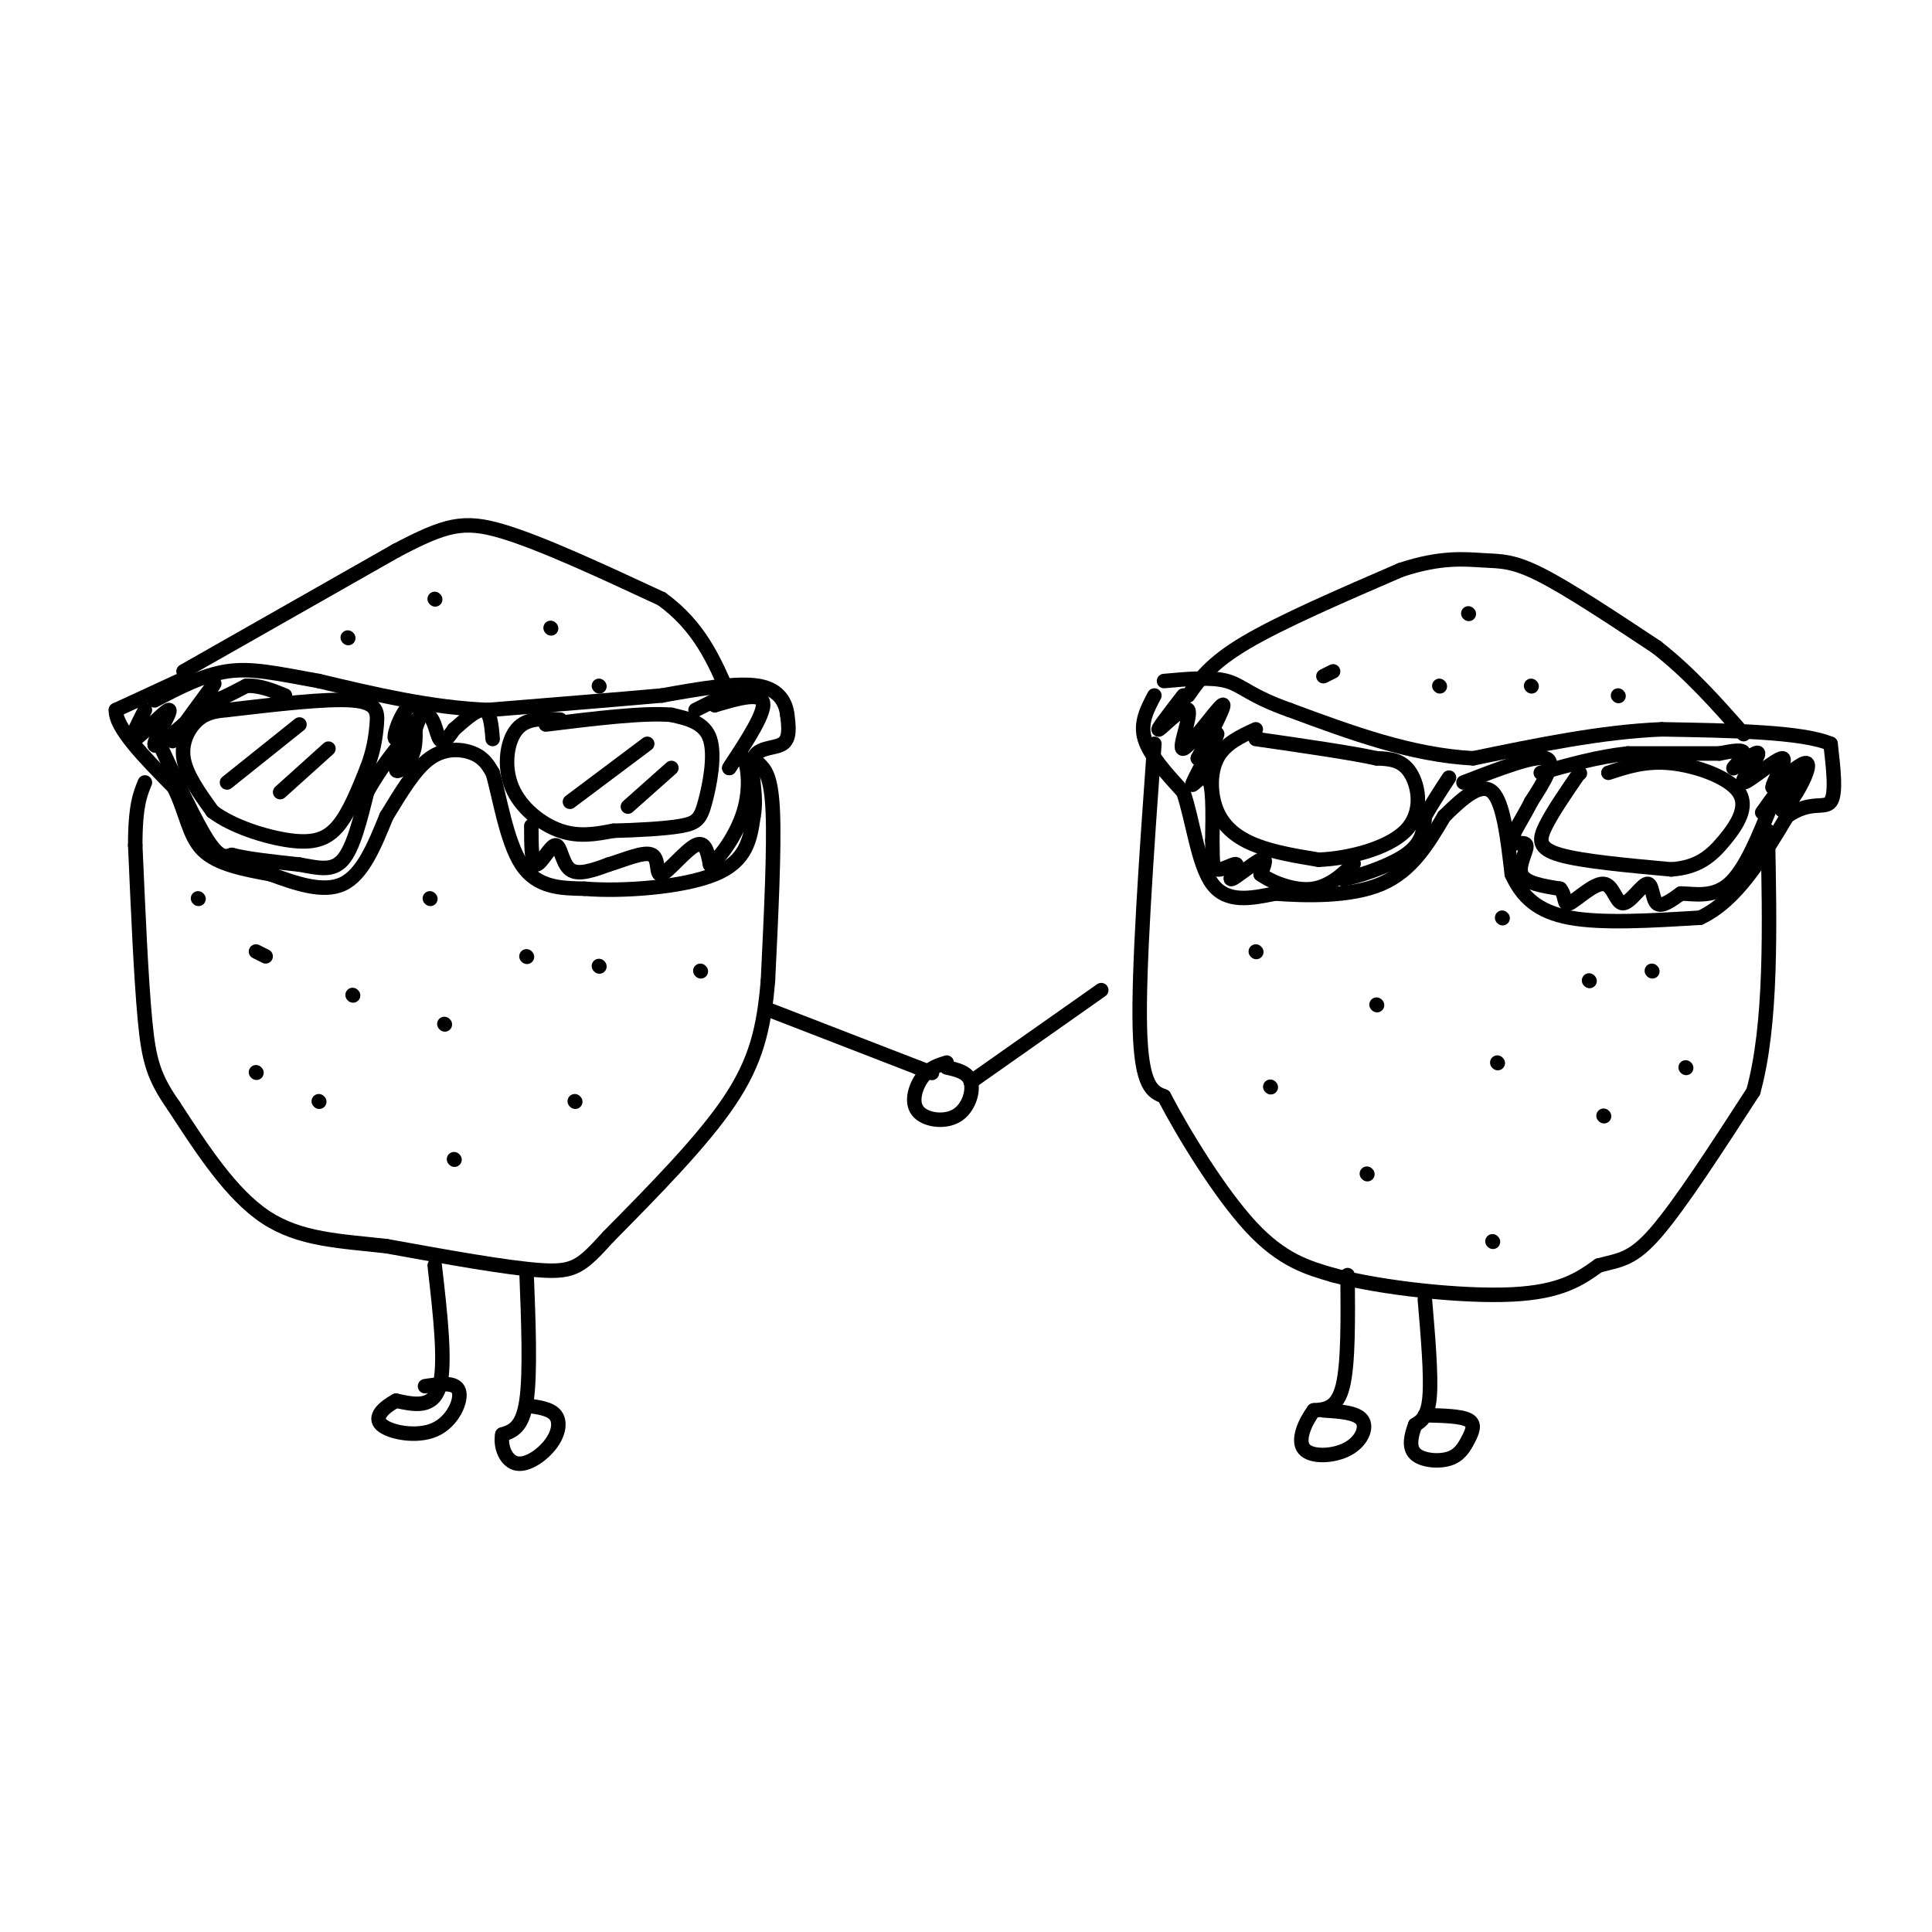 <svg viewBox='0 0 400 400' version='1.1' xmlns='http://www.w3.org/2000/svg' xmlns:xlink='http://www.w3.org/1999/xlink'><g fill='none' stroke='#000000' stroke-width='3' stroke-linecap='round' stroke-linejoin='round'><path d='M38,139c0.000,0.000 44.000,-25.000 44,-25'/><path d='M82,114c10.267,-5.400 13.933,-6.400 22,-4c8.067,2.400 20.533,8.200 33,14'/><path d='M137,124c7.833,5.667 10.917,12.833 14,20'/><path d='M157,158c1.333,1.250 2.667,2.500 3,10c0.333,7.500 -0.333,21.250 -1,35'/><path d='M159,203c-0.822,9.756 -2.378,16.644 -8,25c-5.622,8.356 -15.311,18.178 -25,28'/><path d='M126,256c-5.578,6.133 -7.022,7.467 -14,7c-6.978,-0.467 -19.489,-2.733 -32,-5'/><path d='M80,258c-9.689,-1.089 -17.911,-1.311 -25,-6c-7.089,-4.689 -13.044,-13.844 -19,-23'/><path d='M36,229c-4.200,-5.978 -5.200,-9.422 -6,-18c-0.800,-8.578 -1.400,-22.289 -2,-36'/><path d='M28,175c0.000,-8.167 1.000,-10.583 2,-13'/><path d='M37,141c0.000,0.000 -13.000,6.000 -13,6'/><path d='M24,147c-0.167,3.667 5.917,9.833 12,16'/><path d='M36,163c2.578,5.156 3.022,10.044 6,13c2.978,2.956 8.489,3.978 14,5'/><path d='M56,181c5.111,1.844 10.889,3.956 15,2c4.111,-1.956 6.556,-7.978 9,-14'/><path d='M80,169c2.940,-4.774 5.792,-9.708 9,-12c3.208,-2.292 6.774,-1.940 9,-1c2.226,0.940 3.113,2.470 4,4'/><path d='M102,160c1.378,4.622 2.822,14.178 6,19c3.178,4.822 8.089,4.911 13,5'/><path d='M121,184c7.667,0.644 20.333,-0.244 27,-3c6.667,-2.756 7.333,-7.378 8,-12'/><path d='M156,169c0.893,-4.464 -0.875,-9.625 0,-12c0.875,-2.375 4.393,-1.964 6,-3c1.607,-1.036 1.304,-3.518 1,-6'/><path d='M163,148c-0.289,-2.356 -1.511,-5.244 -6,-6c-4.489,-0.756 -12.244,0.622 -20,2'/><path d='M137,144c-9.333,0.833 -22.667,1.917 -36,3'/><path d='M101,147c-11.833,-0.500 -23.417,-3.250 -35,-6'/><path d='M66,141c-9.000,-1.644 -14.000,-2.756 -19,-2c-5.000,0.756 -10.000,3.378 -15,6'/><path d='M47,147c-2.067,0.200 -4.133,0.400 -6,2c-1.867,1.600 -3.533,4.600 -3,8c0.533,3.400 3.267,7.200 6,11'/><path d='M44,168c4.024,3.095 11.083,5.333 16,6c4.917,0.667 7.690,-0.238 10,-3c2.310,-2.762 4.155,-7.381 6,-12'/><path d='M76,159c1.369,-3.571 1.792,-6.500 2,-9c0.208,-2.500 0.202,-4.571 -5,-5c-5.202,-0.429 -15.601,0.786 -26,2'/><path d='M116,149c-3.458,-0.244 -6.917,-0.488 -9,2c-2.083,2.488 -2.792,7.708 -1,12c1.792,4.292 6.083,7.655 10,9c3.917,1.345 7.458,0.673 11,0'/><path d='M127,172c4.611,-0.115 10.638,-0.402 14,-1c3.362,-0.598 4.059,-1.507 5,-5c0.941,-3.493 2.126,-9.569 1,-13c-1.126,-3.431 -4.563,-4.215 -8,-5'/><path d='M139,148c-5.667,-0.500 -15.833,0.750 -26,2'/><path d='M118,166c0.000,0.000 16.000,-12.000 16,-12'/><path d='M130,167c0.000,0.000 9.000,-8.000 9,-8'/><path d='M47,162c0.000,0.000 15.000,-12.000 15,-12'/><path d='M58,164c0.000,0.000 10.000,-9.000 10,-9'/><path d='M90,262c1.167,10.167 2.333,20.333 1,25c-1.333,4.667 -5.167,3.833 -9,3'/><path d='M82,290c-2.636,1.411 -4.727,3.440 -3,5c1.727,1.560 7.273,2.651 11,1c3.727,-1.651 5.636,-6.043 5,-8c-0.636,-1.957 -3.818,-1.478 -7,-1'/><path d='M109,263c0.417,10.667 0.833,21.333 0,27c-0.833,5.667 -2.917,6.333 -5,7'/><path d='M104,297c-0.483,2.595 0.809,5.582 3,6c2.191,0.418 5.282,-1.734 7,-4c1.718,-2.266 2.062,-4.648 1,-6c-1.062,-1.352 -3.531,-1.676 -6,-2'/><path d='M159,209c0.000,0.000 31.000,12.000 31,12'/><path d='M190,221c5.167,2.000 2.583,1.000 0,0'/><path d='M196,220c-1.789,0.557 -3.579,1.113 -5,3c-1.421,1.887 -2.474,5.104 -1,7c1.474,1.896 5.474,2.472 8,1c2.526,-1.472 3.579,-4.992 3,-7c-0.579,-2.008 -2.789,-2.504 -5,-3'/><path d='M201,224c0.000,0.000 27.000,-19.000 27,-19'/><path d='M239,154c-1.667,23.417 -3.333,46.833 -3,59c0.333,12.167 2.667,13.083 5,14'/><path d='M241,227c4.022,7.733 11.578,20.067 18,27c6.422,6.933 11.711,8.467 17,10'/><path d='M276,264c10.067,2.711 26.733,4.489 37,4c10.267,-0.489 14.133,-3.244 18,-6'/><path d='M331,262c4.578,-1.200 7.022,-1.200 12,-7c4.978,-5.800 12.489,-17.400 20,-29'/><path d='M363,226c3.833,-13.833 3.417,-33.917 3,-54'/><path d='M246,144c2.333,-3.333 4.667,-6.667 12,-11c7.333,-4.333 19.667,-9.667 32,-15'/><path d='M290,118c8.369,-2.774 13.292,-2.208 17,-2c3.708,0.208 6.202,0.060 12,3c5.798,2.940 14.899,8.970 24,15'/><path d='M343,134c7.000,5.500 12.500,11.750 18,18'/><path d='M239,144c-1.500,2.833 -3.000,5.667 -2,9c1.000,3.333 4.500,7.167 8,11'/><path d='M245,164c2.000,5.844 3.000,14.956 6,19c3.000,4.044 8.000,3.022 13,2'/><path d='M264,185c6.333,0.489 15.667,0.711 22,-2c6.333,-2.711 9.667,-8.356 13,-14'/><path d='M299,169c4.067,-4.044 7.733,-7.156 10,-5c2.267,2.156 3.133,9.578 4,17'/><path d='M313,181c2.089,4.644 5.311,7.756 12,9c6.689,1.244 16.844,0.622 27,0'/><path d='M352,190c7.500,-3.500 12.750,-12.250 18,-21'/><path d='M370,169c4.800,-3.400 7.800,-1.400 9,-3c1.200,-1.600 0.600,-6.800 0,-12'/><path d='M379,154c-5.833,-2.500 -20.417,-2.750 -35,-3'/><path d='M344,151c-12.333,0.500 -25.667,3.250 -39,6'/><path d='M305,157c-12.833,-0.667 -25.417,-5.333 -38,-10'/><path d='M267,147c-8.222,-2.889 -9.778,-5.111 -13,-6c-3.222,-0.889 -8.111,-0.444 -13,0'/><path d='M260,151c-3.220,1.482 -6.440,2.964 -8,6c-1.560,3.036 -1.458,7.625 0,11c1.458,3.375 4.274,5.536 8,7c3.726,1.464 8.363,2.232 13,3'/><path d='M273,178c5.940,-0.214 14.292,-2.250 18,-6c3.708,-3.750 2.774,-9.214 1,-12c-1.774,-2.786 -4.387,-2.893 -7,-3'/><path d='M285,157c-5.333,-1.167 -15.167,-2.583 -25,-4'/><path d='M327,160c0.000,0.000 0.100,0.100 0.1,0.1'/><path d='M327,160c-2.778,4.044 -5.556,8.089 -7,11c-1.444,2.911 -1.556,4.689 3,6c4.556,1.311 13.778,2.156 23,3'/><path d='M346,180c5.686,-0.391 8.400,-2.868 11,-6c2.600,-3.132 5.085,-6.920 3,-10c-2.085,-3.080 -8.738,-5.451 -14,-6c-5.262,-0.549 -9.131,0.726 -13,2'/><path d='M279,264c0.083,9.167 0.167,18.333 -1,23c-1.167,4.667 -3.583,4.833 -6,5'/><path d='M272,292c-1.853,2.496 -3.486,6.236 -2,8c1.486,1.764 6.093,1.552 9,0c2.907,-1.552 4.116,-4.443 3,-6c-1.116,-1.557 -4.558,-1.778 -8,-2'/><path d='M295,269c0.667,7.833 1.333,15.667 1,20c-0.333,4.333 -1.667,5.167 -3,6'/><path d='M293,295c-0.832,2.178 -1.411,4.622 0,6c1.411,1.378 4.811,1.689 7,1c2.189,-0.689 3.166,-2.378 4,-4c0.834,-1.622 1.524,-3.178 0,-4c-1.524,-0.822 -5.262,-0.911 -9,-1'/><path d='M53,197c0.000,0.000 2.000,1.000 2,1'/><path d='M89,186c0.000,0.000 0.100,0.100 0.1,0.1'/><path d='M90,124c0.000,0.000 0.100,0.100 0.1,0.1'/><path d='M114,130c0.000,0.000 0.100,0.100 0.1,0.1'/><path d='M119,228c0.000,0.000 0.100,0.100 0.1,0.1'/><path d='M66,228c0.000,0.000 0.100,0.100 0.1,0.1'/><path d='M124,200c0.000,0.000 0.100,0.100 0.1,0.1'/><path d='M92,212c0.000,0.000 0.100,0.100 0.1,0.1'/><path d='M260,197c0.000,0.000 0.100,0.100 0.1,0.1'/><path d='M311,190c0.000,0.000 0.100,0.100 0.1,0.1'/><path d='M283,243c0.000,0.000 0.100,0.100 0.1,0.1'/><path d='M285,208c0.000,0.000 0.100,0.100 0.1,0.1'/><path d='M332,231c0.000,0.000 0.100,0.100 0.1,0.1'/><path d='M342,201c0.000,0.000 0.100,0.100 0.1,0.1'/><path d='M310,220c0.000,0.000 0.100,0.100 0.1,0.1'/><path d='M274,140c0.000,0.000 2.000,-1.000 2,-1'/><path d='M304,127c0.000,0.000 0.100,0.100 0.1,0.1'/><path d='M317,142c0.000,0.000 0.100,0.100 0.1,0.1'/><path d='M298,142c0.000,0.000 0.100,0.100 0.1,0.1'/><path d='M335,144c0.000,0.000 0.100,0.100 0.1,0.1'/><path d='M309,257c0.000,0.000 0.100,0.100 0.1,0.1'/><path d='M263,225c0.000,0.000 0.100,0.100 0.1,0.1'/><path d='M329,203c0.000,0.000 0.100,0.100 0.1,0.1'/><path d='M349,221c0.000,0.000 0.100,0.100 0.1,0.1'/><path d='M94,240c0.000,0.000 0.100,0.100 0.1,0.1'/><path d='M109,198c0.000,0.000 0.100,0.100 0.1,0.1'/><path d='M41,186c0.000,0.000 0.100,0.100 0.1,0.1'/><path d='M53,222c0.000,0.000 0.100,0.100 0.1,0.1'/><path d='M72,132c0.000,0.000 0.100,0.100 0.1,0.1'/><path d='M145,201c0.000,0.000 0.100,0.100 0.1,0.1'/><path d='M73,206c0.000,0.000 0.100,0.100 0.1,0.1'/><path d='M124,142c0.000,0.000 0.100,0.100 0.1,0.1'/><path d='M30,147c-1.762,3.446 -3.524,6.893 -2,6c1.524,-0.893 6.333,-6.125 7,-6c0.667,0.125 -2.810,5.607 -3,7c-0.190,1.393 2.905,-1.304 6,-4'/><path d='M38,150c-0.051,0.785 -3.179,4.746 -2,3c1.179,-1.746 6.663,-9.201 8,-11c1.337,-1.799 -1.475,2.057 -1,3c0.475,0.943 4.238,-1.029 8,-3'/><path d='M51,142c2.667,-0.167 5.333,0.917 8,2'/><path d='M33,154c3.750,8.083 7.500,16.167 10,20c2.500,3.833 3.750,3.417 5,3'/><path d='M48,177c3.167,0.833 8.583,1.417 14,2'/><path d='M62,179c3.956,0.711 6.844,1.489 9,-1c2.156,-2.489 3.578,-8.244 5,-14'/><path d='M76,164c2.751,-5.033 7.129,-10.617 8,-11c0.871,-0.383 -1.766,4.435 -2,6c-0.234,1.565 1.933,-0.124 3,-2c1.067,-1.876 1.033,-3.938 1,-6'/><path d='M86,151c0.507,-1.709 1.276,-2.980 1,-4c-0.276,-1.020 -1.596,-1.787 -3,0c-1.404,1.787 -2.892,6.128 -2,6c0.892,-0.128 4.163,-4.727 6,-5c1.837,-0.273 2.239,3.779 3,5c0.761,1.221 1.880,-0.390 3,-2'/><path d='M94,151c1.711,-1.467 4.489,-4.133 6,-4c1.511,0.133 1.756,3.067 2,6'/><path d='M110,171c0.012,3.988 0.024,7.976 1,8c0.976,0.024 2.917,-3.917 4,-4c1.083,-0.083 1.310,3.690 3,5c1.690,1.310 4.845,0.155 8,-1'/><path d='M126,179c3.257,-0.959 7.399,-2.855 9,-2c1.601,0.855 0.662,4.461 2,4c1.338,-0.461 4.954,-4.989 7,-6c2.046,-1.011 2.523,1.494 3,4'/><path d='M147,179c2.012,-1.190 5.542,-6.167 7,-11c1.458,-4.833 0.845,-9.524 0,-11c-0.845,-1.476 -1.923,0.262 -3,2'/><path d='M151,159c1.533,-2.578 6.867,-10.022 7,-13c0.133,-2.978 -4.933,-1.489 -10,0'/><path d='M148,146c-0.844,-0.578 2.044,-2.022 2,-2c-0.044,0.022 -3.022,1.511 -6,3'/><path d='M245,144c-2.895,3.743 -5.789,7.486 -5,7c0.789,-0.486 5.263,-5.203 6,-4c0.737,1.203 -2.263,8.324 -1,8c1.263,-0.324 6.789,-8.093 8,-9c1.211,-0.907 -1.895,5.046 -5,11'/><path d='M248,157c0.480,-0.094 4.180,-5.829 4,-5c-0.180,0.829 -4.241,8.223 -5,10c-0.759,1.777 1.783,-2.064 3,-1c1.217,1.064 1.108,7.032 1,13'/><path d='M251,174c0.097,3.499 -0.162,5.747 1,6c1.162,0.253 3.744,-1.489 4,-1c0.256,0.489 -1.816,3.209 -1,3c0.816,-0.209 4.519,-3.345 6,-4c1.481,-0.655 0.741,1.173 0,3'/><path d='M261,181c1.988,1.476 6.958,3.667 11,3c4.042,-0.667 7.155,-4.190 8,-5c0.845,-0.810 -0.577,1.095 -2,3'/><path d='M278,182c2.400,-0.289 9.400,-2.511 13,-5c3.600,-2.489 3.800,-5.244 4,-8'/><path d='M295,169c1.500,-2.667 3.250,-5.333 5,-8'/><path d='M303,162c7.333,-2.833 14.667,-5.667 17,-5c2.333,0.667 -0.333,4.833 -3,9'/><path d='M317,166c-1.593,3.230 -4.077,6.804 -4,8c0.077,1.196 2.713,0.014 3,1c0.287,0.986 -1.775,4.139 -1,6c0.775,1.861 4.388,2.431 8,3'/><path d='M323,184c1.310,1.474 0.586,3.658 2,3c1.414,-0.658 4.967,-4.160 7,-4c2.033,0.160 2.545,3.981 4,4c1.455,0.019 3.853,-3.764 5,-4c1.147,-0.236 1.042,3.075 2,4c0.958,0.925 2.979,-0.538 5,-2'/><path d='M348,185c2.600,0.000 6.600,1.000 10,-2c3.400,-3.000 6.200,-10.000 9,-17'/><path d='M367,166c0.457,-1.496 -2.902,3.265 -2,2c0.902,-1.265 6.065,-8.557 7,-9c0.935,-0.443 -2.358,5.964 -3,8c-0.642,2.036 1.366,-0.298 3,-3c1.634,-2.702 2.896,-5.772 2,-6c-0.896,-0.228 -3.948,2.386 -7,5'/><path d='M367,163c-0.070,-1.003 3.254,-6.010 2,-6c-1.254,0.010 -7.085,5.039 -8,5c-0.915,-0.039 3.085,-5.144 3,-6c-0.085,-0.856 -4.254,2.539 -5,3c-0.746,0.461 1.930,-2.011 2,-3c0.070,-0.989 -2.465,-0.494 -5,0'/><path d='M356,156c-4.000,0.000 -11.500,0.000 -19,0'/><path d='M337,156c-6.167,0.667 -12.083,2.333 -18,4'/></g>
</svg>
